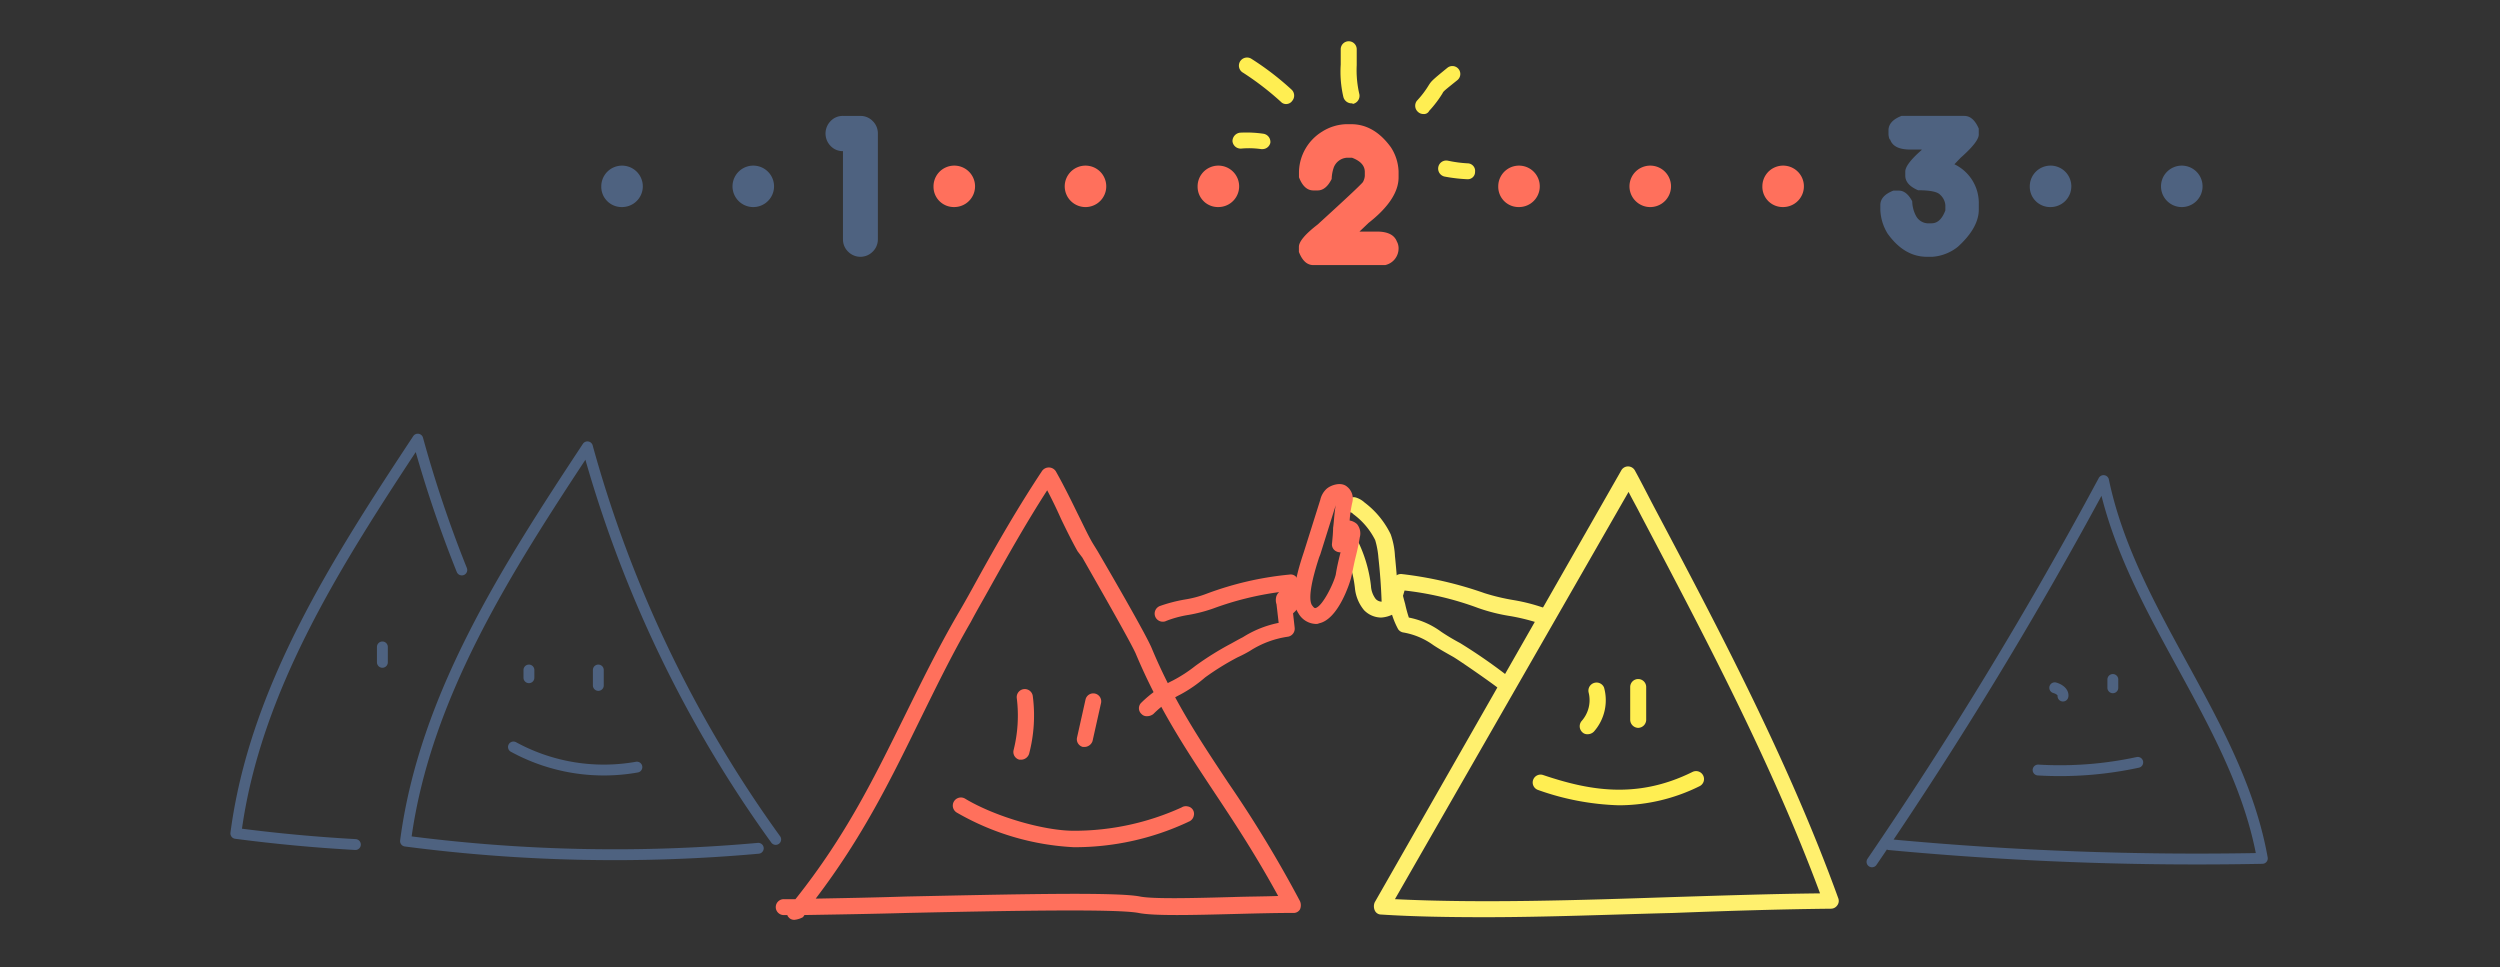 <svg width="424" height="164" fill="none" xmlns="http://www.w3.org/2000/svg"><rect width="100%" height="100%" fill="#333333" stroke="none"/><path d="M251.875 155.556c-6.151 0-12.034-.09-17.641-.451a1.168 1.168 0 0 1-1.084-.719 1.74 1.74 0 0 1 0-1.35l41.794-73.211a1.31 1.31 0 0 1 1.175-.719 1.324 1.324 0 0 1 1.176.719c1.086 1.979 2.081 3.958 3.166 6.025 10.675 20.148 22.797 42.993 31.301 66.468a1.26 1.26 0 0 1-.182 1.259 1.297 1.297 0 0 1-1.084.539c-8.504.09-17.369.36-26.688.72-10.675.269-21.529.72-31.933.72zm-15.293-3.058c14.476.718 31.12.18 47.223-.36 8.684-.27 16.922-.539 24.877-.625-8.414-22.666-20.174-44.702-30.486-64.309-.634-1.26-1.356-2.518-1.99-3.778l-39.624 69.072z" fill="#FFF06E"/><path d="M274.581 136.578a44.445 44.445 0 0 1-13.75-2.608 1.337 1.337 0 1 1 .904-2.518c7.508 2.518 15.74 4.227 25.33-.54a1.352 1.352 0 0 1 1.864 1.658 1.344 1.344 0 0 1-.688.771 30.852 30.852 0 0 1-13.66 3.237zm-5.339-12.052a1.18 1.18 0 0 1-.903-.36 1.385 1.385 0 0 1-.091-1.888 5.314 5.314 0 0 0 1.176-4.858 1.376 1.376 0 0 1 .942-1.598 1.378 1.378 0 0 1 1.682.789 8.041 8.041 0 0 1-1.719 7.466 1.513 1.513 0 0 1-1.087.449zm8.596-1.079a1.391 1.391 0 0 1-1.357-1.349v-5.577a1.356 1.356 0 0 1 2.713 0v5.577a1.389 1.389 0 0 1-1.356 1.349z" fill="#FFEE52"/><path d="M234.232 104.738a4.1 4.1 0 0 1-2.894-1.259 6.89 6.89 0 0 1-1.538-3.688 20.256 20.256 0 0 0-3.168-8.904 1.387 1.387 0 0 1-.165-1.04 1.379 1.379 0 0 1 2.153-.793c.146.106.271.24.365.394a23.222 23.222 0 0 1 3.529 9.894 4.01 4.01 0 0 0 .813 2.252c.261.273.618.435.996.45a99.871 99.871 0 0 0-.543-7.465c-.077-1.006-.259-2.001-.544-2.969a12.264 12.264 0 0 0-3.708-4.407c-.09-.09-.271-.269-.362-.269a1.335 1.335 0 0 1-.837-1.72 1.33 1.33 0 0 1 .702-.766 1.348 1.348 0 0 1 1.04-.033c.503.173.965.449 1.356.81a14.742 14.742 0 0 1 4.434 5.396c.421 1.187.665 2.43.723 3.687.271 2.61.453 5.218.627 7.826.016.398-.045.794-.181 1.168a1.966 1.966 0 0 1-.813.9 5.103 5.103 0 0 1-1.985.536z" fill="#FFF06E"/><path d="M255.673 117.6a1.297 1.297 0 0 1-.905-.36c-.994-.899-7.237-5.216-8.322-5.846-1.448-.809-2.534-1.438-3.348-1.979a12.229 12.229 0 0 0-5.155-2.158 1.316 1.316 0 0 1-.815-.54 13.596 13.596 0 0 1-1.357-3.688c-.09-.449-.271-.989-.271-1.169a1.668 1.668 0 0 1-.182-.719 6.682 6.682 0 0 1 1.176-3.238 1.4 1.4 0 0 1 1.267-.54 64.624 64.624 0 0 1 14.022 3.239c1.6.504 3.234.895 4.889 1.169 1.785.296 3.541.747 5.247 1.349.182.06.349.157.49.285a1.36 1.36 0 0 1 .455 1.01 1.373 1.373 0 0 1-1.487 1.382 1.39 1.39 0 0 1-.545-.159 33.745 33.745 0 0 0-4.794-1.169 30.144 30.144 0 0 1-5.336-1.349 52.66 52.66 0 0 0-12.485-2.969c-.091.27-.18.626-.27.899.09.361.179.721.36 1.35.169.79.381 1.571.634 2.338a13.622 13.622 0 0 1 5.515 2.43 36.308 36.308 0 0 0 3.164 1.887 91.065 91.065 0 0 1 8.867 6.207 1.382 1.382 0 0 1 .181 1.888 1.16 1.16 0 0 1-.995.45z" fill="#FFF06E"/><path d="M134.723 156.005a1.264 1.264 0 0 1-.813-.269c-.182-.18-.363-.36-.363-.54h-.626a1.354 1.354 0 0 1-1.352-1.349 1.35 1.35 0 0 1 1.352-1.348h1.989c8.594-10.793 13.389-20.687 18.546-31.121 2.714-5.487 5.515-11.242 8.955-17.179 1.176-1.979 2.262-3.956 3.347-5.935 3.438-6.206 6.785-12.053 10.947-18.35a1.41 1.41 0 0 1 2.351 0c1.176 2.07 2.442 4.588 3.619 7.016.996 1.98 1.899 3.958 2.714 5.306l.725 1.17c3.886 6.656 8.412 14.571 9.227 16.55 3.799 9.084 8.232 15.649 12.936 22.755a204.23 204.23 0 0 1 12.212 20.148 1.747 1.747 0 0 1 0 1.347 1.228 1.228 0 0 1-1.176.626c-2.894 0-6.423.088-9.861.178-7.056.18-13.75.361-16.374-.178-3.798-.721-22.526-.361-39.081 0-6.241.178-12.302.268-17.549.358-.09.09-.181.271-.271.361-.448.25-.943.404-1.454.454zm42.881-72.851c-3.529 5.485-6.519 10.792-9.59 16.279-1.087 1.978-2.256 3.957-3.347 6.026-3.438 5.935-6.151 11.602-8.866 17.089-4.889 9.983-9.589 19.514-17.459 29.86 4.703-.09 9.951-.18 15.38-.36 17.459-.359 35.552-.809 39.622 0 2.256.45 9.136.27 15.74.09 2.624-.09 5.246-.09 7.691-.18-3.886-7.105-7.51-12.592-11.039-17.898-4.703-7.105-9.227-13.942-13.115-23.205-.905-2.069-7.058-12.772-9.047-16.28l-.815-1.079c-.815-1.438-1.809-3.417-2.804-5.486a81.436 81.436 0 0 0-2.351-4.856z" fill="#FF705C"/><path d="M182.126 143.686a44.113 44.113 0 0 1-19.812-5.847 1.381 1.381 0 0 1-.706-1.41 1.38 1.38 0 0 1 2.153-.928c4.976 2.968 13.208 5.396 18.365 5.396a43.979 43.979 0 0 0 18.274-3.956c.295-.189.652-.254.994-.18.175.021.344.079.496.17a1.256 1.256 0 0 1 .593.835 1.28 1.28 0 0 1-.003.523 1.39 1.39 0 0 1-.904 1.08l-.182.09a45.301 45.301 0 0 1-19.268 4.227zm-8.866-14.842h-.361a1.337 1.337 0 0 1-.477-.219 1.338 1.338 0 0 1-.518-1.4c.723-2.88.907-5.868.543-8.814a1.364 1.364 0 0 1 1.176-1.534 1.37 1.37 0 0 1 1.537 1.174 25.573 25.573 0 0 1-.626 9.803 1.454 1.454 0 0 1-1.274.99zm10.675-2.159h-.27a1.342 1.342 0 0 1-.995-1.619l1.447-6.476a1.345 1.345 0 0 1 1.615-.955 1.348 1.348 0 0 1 1.008 1.58l-1.447 6.475a1.471 1.471 0 0 1-1.358.995zm10.585-5.218a1.164 1.164 0 0 1-.905-.359 1.302 1.302 0 0 1-.091-1.889 19.896 19.896 0 0 1 5.338-3.778 23.937 23.937 0 0 0 3.886-2.518 50.804 50.804 0 0 1 6.062-3.778c.813-.449 1.448-.809 1.989-1.079a17.857 17.857 0 0 1 6.062-2.428l-.362-3.148a2.208 2.208 0 0 1-.09-1.079c.05-.386.244-.739.543-.99a52.474 52.474 0 0 0-11.219 2.789 25.516 25.516 0 0 1-4.161 1.079 18.357 18.357 0 0 0-3.709.989 1.386 1.386 0 0 1-1.594-.204 1.376 1.376 0 0 1-.318-1.573 1.376 1.376 0 0 1 .826-.742 25.554 25.554 0 0 1 4.162-1.079 18.355 18.355 0 0 0 3.709-.988 54.664 54.664 0 0 1 14.021-3.24 1.222 1.222 0 0 1 1.268.541 6.15 6.15 0 0 1 1.175 3.238.959.959 0 0 1-.181.719 7.518 7.518 0 0 1-1.629 2.069l.272 2.428a1.384 1.384 0 0 1-1.086 1.529 16.093 16.093 0 0 0-6.518 2.429c-.674.396-1.369.756-2.081 1.079a44.693 44.693 0 0 0-5.515 3.418 22.815 22.815 0 0 1-4.161 2.877 17.798 17.798 0 0 0-4.614 3.328 1.744 1.744 0 0 1-1.079.36z" fill="#FF705C"/><path d="M223.108 105.818a3.525 3.525 0 0 1-2.895-1.799c-1.449-2.159-.453-6.296.904-10.344l2.804-8.904a3.62 3.62 0 0 1 .996-1.799c.626-.625 2.442-1.348 3.527-.448a2.575 2.575 0 0 1 .905 2.698 20.882 20.882 0 0 0-.452 3.057c.475.077.916.295 1.266.625a2.506 2.506 0 0 1 .452 2.252c-.18 1.17-.452 2.338-.722 3.417-.269 1.08-.454 2.16-.724 3.33-.182.809-2.173 7.194-5.516 7.824-.093.091-.272.091-.545.091zm3.437-20.147l-2.624 8.365-.181.449c-1.447 4.408-1.808 7.105-1.266 8.094.181.271.452.626.634.541 1.176-.27 3.075-4.138 3.437-5.667.182-1.17.451-2.338.723-3.417 0-.09.091-.27.091-.36a1.536 1.536 0 0 1-.904-.27 1.294 1.294 0 0 1-.543-1.26c.09-.989.18-1.798.18-2.608.182-1.26.182-2.428.453-3.867z" fill="#FF705C"/><path d="M218.165 17.645a1.17 1.17 0 0 1-.905-.359 48.516 48.516 0 0 0-6.423-4.947 1.374 1.374 0 0 1 .381-2.553 1.385 1.385 0 0 1 1.067.215 48.321 48.321 0 0 1 6.784 5.216 1.385 1.385 0 0 1 .091 1.89 1.253 1.253 0 0 1-.995.538zm11.029-.116a1.443 1.443 0 0 1-1.357-1.08 18.746 18.746 0 0 1-.452-5.486V8.355a1.356 1.356 0 0 1 2.715 0v2.698c-.08 1.662.072 3.327.453 4.947a1.401 1.401 0 0 1-1.087 1.62.336.336 0 0 0-.272-.091zm12.199 1.806a1.306 1.306 0 0 1-.905-.359 1.393 1.393 0 0 1-.464-.909c-.033-.35.068-.7.283-.98a15.912 15.912 0 0 0 1.991-2.608c.452-.72.627-.9 3.165-2.968a1.347 1.347 0 0 1 2.201 1.16 1.34 1.34 0 0 1-.481.91c-2.353 1.888-2.353 1.888-2.535 2.25a18.715 18.715 0 0 1-2.256 2.969.976.976 0 0 1-.999.535zm-27.298 5.956h-.182a14.822 14.822 0 0 0-3.436-.089 1.392 1.392 0 0 1-1.449-1.26 1.454 1.454 0 0 1 1.268-1.438 19.746 19.746 0 0 1 3.98.179 1.403 1.403 0 0 1 1.177 1.53 1.38 1.38 0 0 1-1.358 1.078zm34.805 5.107a27.071 27.071 0 0 1-3.886-.449 1.38 1.38 0 0 1-.873-2.116 1.377 1.377 0 0 1 1.417-.582 21.28 21.28 0 0 0 3.347.45 1.29 1.29 0 0 1 1.219.905c.053.172.069.355.047.534a1.219 1.219 0 0 1-.364.902 1.235 1.235 0 0 1-.907.356z" fill="#FFEE52"/><path d="M203.114 31.603a3.511 3.511 0 0 1 2.175-3.248 3.528 3.528 0 0 1 3.839.763 3.51 3.51 0 0 1-.535 5.408 3.53 3.53 0 0 1-1.958.592 3.448 3.448 0 0 1-3.521-3.515zm95.783 0a3.51 3.51 0 0 1 2.174-3.248 3.53 3.53 0 0 1 3.839.762 3.504 3.504 0 0 1 .763 3.83 3.527 3.527 0 0 1-3.254 2.17 3.458 3.458 0 0 1-2.513-1.006 3.443 3.443 0 0 1-1.009-2.508zM184.098 35.12c.697 0 1.378-.206 1.958-.592a3.513 3.513 0 0 0-1.269-6.371 3.529 3.529 0 0 0-3.616 1.494 3.511 3.511 0 0 0 .437 4.438 3.528 3.528 0 0 0 2.49 1.03z" fill="#FF705C"/><path d="M127.755 35.12a3.525 3.525 0 0 0 3.255-2.17 3.504 3.504 0 0 0-.763-3.83 3.522 3.522 0 0 0-3.838-.763 3.52 3.52 0 0 0-2.175 3.247 3.509 3.509 0 0 0 1.031 2.486 3.52 3.52 0 0 0 2.49 1.03zm242.275 0a3.525 3.525 0 0 0 3.255-2.17 3.504 3.504 0 0 0-.763-3.83 3.522 3.522 0 0 0-3.839-.763 3.51 3.51 0 0 0-1.143 5.733c.66.659 1.556 1.03 2.49 1.03z" fill="#4E6280"/><path d="M158.324 31.603a3.51 3.51 0 0 1 2.174-3.248 3.53 3.53 0 0 1 3.839.762 3.504 3.504 0 0 1 .763 3.83 3.527 3.527 0 0 1-3.254 2.17 3.458 3.458 0 0 1-2.513-1.006 3.426 3.426 0 0 1-1.009-2.508z" fill="#FF705C"/><path d="M101.978 31.603a3.507 3.507 0 0 1 2.174-3.246 3.531 3.531 0 0 1 3.837.763 3.51 3.51 0 0 1-.534 5.406 3.527 3.527 0 0 1-1.956.592 3.456 3.456 0 0 1-2.513-1.007 3.435 3.435 0 0 1-1.008-2.508z" fill="#4E6280"/><path d="M279.882 35.12a3.527 3.527 0 0 0 3.254-2.17 3.505 3.505 0 0 0-.763-3.831 3.524 3.524 0 0 0-3.839-.762 3.51 3.51 0 0 0-1.142 5.733c.66.66 1.556 1.03 2.49 1.03z" fill="#FF705C"/><path d="M344.251 31.603a3.51 3.51 0 0 1 2.175-3.248 3.528 3.528 0 0 1 3.838.762 3.51 3.51 0 0 1-.533 5.409 3.532 3.532 0 0 1-1.957.592 3.455 3.455 0 0 1-3.275-2.158 3.427 3.427 0 0 1-.248-1.357z" fill="#4E6280"/><path d="M254.103 31.603a3.515 3.515 0 0 1 4.209-3.445 3.515 3.515 0 0 1 2.766 2.761 3.51 3.51 0 0 1-1.497 3.607 3.527 3.527 0 0 1-1.957.592 3.451 3.451 0 0 1-3.274-2.158 3.444 3.444 0 0 1-.247-1.357zm-25.808-10.54h.865c2.594 0 4.842 1.308 6.742 3.924a8.006 8.006 0 0 1 1.298 4.1v.973c0 2.501-1.695 5.08-5.083 7.738l-1.548 1.476h2.957c1.826 0 2.955.563 3.384 1.69.211.385.31.821.286 1.26a2.884 2.884 0 0 1-2.273 2.735h-12.181c-1.061 0-1.877-.745-2.449-2.234v-.863c0-.885 1.058-2.145 3.173-3.779 4.714-4.293 7.273-6.691 7.678-7.195.184-.32.296-.676.328-1.044v-.681c0-1.058-.718-1.858-2.162-2.408h-.934a2.574 2.574 0 0 0-2.162 1.626 6.529 6.529 0 0 0-.362 1.976c-.65 1.295-1.444 1.942-2.382 1.942h-.716c-1.06 0-1.876-.745-2.448-2.234v-.974a8.231 8.231 0 0 1 3.926-6.765 8.092 8.092 0 0 1 4.063-1.263z" fill="#FF705C"/><path d="M145.926 19.663a2.838 2.838 0 0 1 2.092.876 2.902 2.902 0 0 1 .868 2.112v17.91a2.9 2.9 0 0 1-.868 2.114 2.933 2.933 0 0 1-4.184 0 2.886 2.886 0 0 1-.866-2.113V25.636a2.835 2.835 0 0 1-2.092-.875 3.012 3.012 0 0 1 0-4.229 2.825 2.825 0 0 1 2.092-.875h2.958v.006zm187.213-.006c1.021 0 1.84.719 2.458 2.157v1.009c0 .814-1.021 2.122-3.063 3.925l-1.067 1.112a7.282 7.282 0 0 1 4.137 6.695v.975c0 2.059-1.184 4.175-3.559 6.332a7.831 7.831 0 0 1-4.312 1.691h-.923c-2.562 0-4.782-1.306-6.66-3.918a8.208 8.208 0 0 1-1.246-4.099v-.758c0-1.058.737-1.874 2.21-2.45h.919c.878 0 1.638.599 2.279 1.803.017.867.237 1.717.64 2.484a2.381 2.381 0 0 0 1.922 1.259h.708c1.021 0 1.804-.73 2.351-2.192v-.897a2.687 2.687 0 0 0-.889-1.76c-.455-.501-1.702-.759-3.741-.759-1.446-.625-2.168-1.447-2.168-2.484V29.1c0-.814.902-2.013 2.705-3.598l.069-.07v-.07h-1.954c-1.874 0-3.002-.563-3.385-1.69-.118 0-.213-.279-.282-.828v-.738c0-1.058.737-1.876 2.21-2.45h10.641z" fill="#4E6280"/><path d="M128.604 143.871a272.911 272.911 0 0 1-59.828-1.222c3.209-24.503 17.19-46.16 30.852-66.866a207.82 207.82 0 0 0 31.93 66.583m-53.235-45.7a206.19 206.19 0 0 1-7.471-22.189C57.188 95.19 43.209 116.84 40 141.343c6.731.883 13.49 1.513 20.274 1.891m47.742-13.131a31.977 31.977 0 0 1-20.934-3.416m14.393-10.441v-2.611m-36.623-1.305v-2.61m24.853 5.221v-1.306m230.712 29.614a559.229 559.229 0 0 0 63.275 2.333c-4.078-22.942-22.168-41.245-26.93-64.076a713.404 713.404 0 0 1-39.273 64.661m28.172-15.571a62.424 62.424 0 0 0 16.902-1.298m-14.081-12.651c.931.266 1.504.854 1.396 1.406m8.459-2.812v1.406" stroke="#4E6280" stroke-width="1.842" stroke-linecap="round" stroke-linejoin="round"/></svg>
